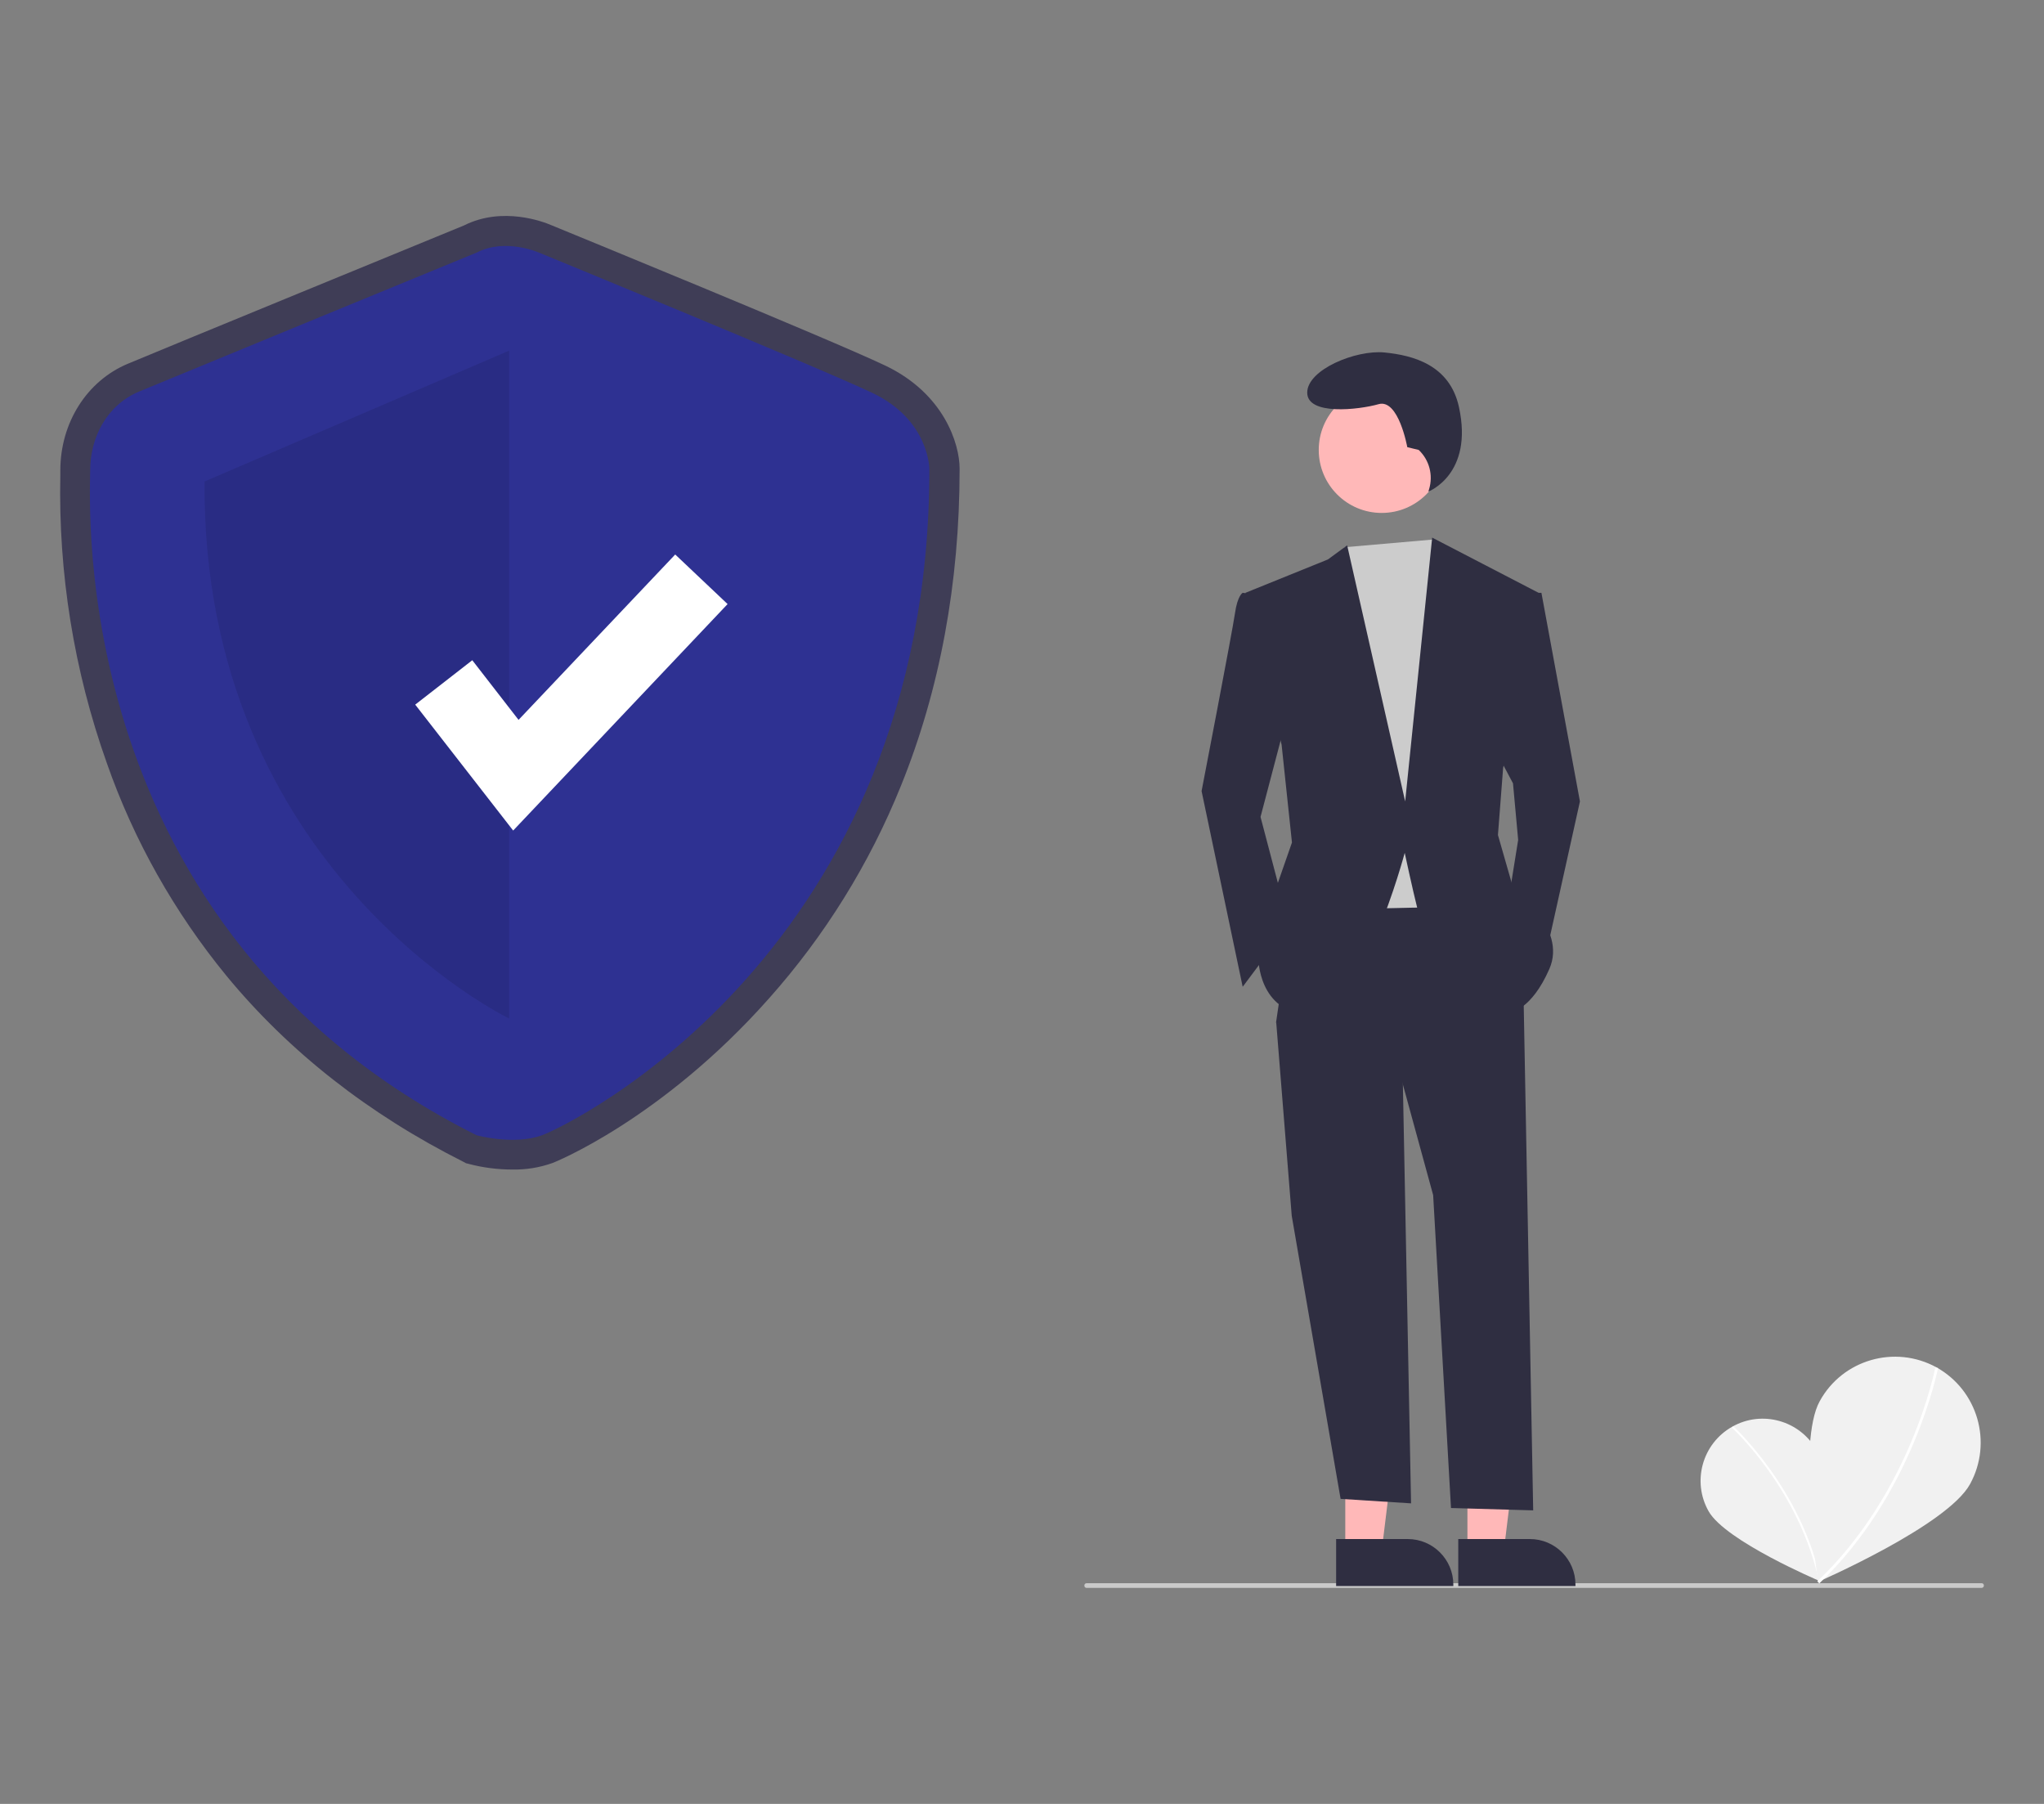 <?xml version="1.0" encoding="UTF-8"?><svg id="a" xmlns="http://www.w3.org/2000/svg" viewBox="0 0 850 750"><rect x="0" y="0" width="850" height="750" fill="#808080" stroke="none"/><defs><style>.b{fill:#cacaca;}.c{fill:#2f2e41;}.d{fill:#2e3192;}.e{fill:#fff;}.f{fill:#3f3d56;}.g{fill:#ffb8b8;}.h{isolation:isolate;opacity:.1;}.i{fill:#f1f1f1;}.j{fill:#ccc;}</style></defs><path class="i" d="M755.47,602.96c7.03,12.4,1.07,54.3,1.07,54.3,0,0-38.97-16.51-46-28.91-7.03-12.4-2.64-28.13,9.77-35.16,12.4-7.03,28.13-2.64,35.16,9.77Z"/><path class="e" d="M757.13,657.17l-.78.2c-8.01-37.9-35.85-63.58-36.14-63.78l.59-.59c.2.2,28.32,25.98,36.33,64.17Z"/><path class="i" d="M819.25,617.03c-9.47,17.29-63.19,40.63-63.19,40.63,0,0-8.89-57.92.68-75.11,9.47-17.29,31.25-23.54,48.54-14.06,17.19,9.57,23.44,31.25,13.97,48.54h0Z"/><path class="e" d="M756.54,658.34l-.78-.88c38.87-36.92,48.93-88.29,49.03-88.88l1.17.2c-.2.59-10.35,52.45-49.42,89.56Z"/><path class="f" d="M213.1,486.25c-6.15,0-12.31-.78-18.17-2.34l-1.17-.29-1.07-.59c-39.26-19.73-72.47-45.71-98.55-77.36-21.59-26.37-38.48-56.26-49.71-88.39-13.67-38.38-20.22-79.02-19.34-119.74v-1.95c0-19.83,11.04-37.21,28.03-44.34,12.99-5.47,131.27-54.01,139.86-57.53,16.12-8.11,33.31-1.37,36.04-.2,6.15,2.54,115.54,47.27,139.18,58.5,24.32,11.62,30.86,32.43,30.86,42.88,0,47.47-8.2,91.81-24.42,131.86-13.09,32.43-31.65,62.31-54.89,88.39-44.73,50.4-89.56,68.27-89.95,68.37-5.47,1.95-11.04,2.83-16.7,2.73ZM202.56,460.17c3.91.88,12.79,2.15,18.66.1,7.42-2.73,44.93-22.17,79.89-61.53,48.44-54.5,72.96-122.97,72.96-203.55-.1-1.66-1.27-13.28-16.7-20.61-23.15-11.04-136.84-57.53-138.01-58.02l-.29-.1c-2.34-.98-9.96-3.13-15.24-.39l-1.07.49c-1.27.49-126.87,52.06-140.25,57.72-9.38,3.91-12.7,13.58-12.7,21.29v2.44c-.88,55.09,11.82,190.75,152.76,262.15Z"/><path class="d" d="M198.16,105.04s-126.68,52.06-140.25,57.72c-13.58,5.66-20.41,19.24-20.41,32.82s-10.16,190.75,160.67,276.41c0,0,15.53,4.3,27.25,0s161.06-76.67,161.06-276.99c0,0,0-20.41-23.73-31.65-23.73-11.23-138.59-58.31-138.59-58.31,0,0-14.06-6.25-25.98,0Z"/><path class="h" d="M211.74,145.77v277.68s-127.85-61.53-126.68-223.27l126.68-54.4Z"/><polygon class="e" points="213.4 345.31 172.67 292.96 196.4 274.5 215.64 299.3 280.79 230.54 302.57 251.15 213.4 345.31"/><path class="b" d="M824.03,660.2h-372.12c-.59,0-.98-.39-.98-.98s.39-.98.98-.98h372.12c.59,0,.98.39.98.98s-.49.98-.98.98Z"/><polygon class="g" points="559.44 644.77 574.58 644.77 581.71 586.55 559.44 586.55 559.44 644.77"/><path class="c" d="M555.63,639.88h29.79c10.45,0,18.95,8.5,18.95,18.95v.59h-48.74v-19.53Z"/><polygon class="g" points="610.23 644.77 625.37 644.77 632.5 586.55 610.23 586.55 610.23 644.77"/><path class="c" d="M606.42,639.88h29.79c10.45,0,18.95,8.5,18.95,18.95v.59h-48.74v-19.53Z"/><polygon class="c" points="583.18 440.15 586.79 625.04 557.49 623.18 537.17 505.49 530.73 425.2 583.18 440.15"/><path class="c" d="M633.48,409.18l4.1,218.78-34.18-.98-7.42-130.1-12.89-47.08-52.45-24.61,8.59-58.9,77.06-1.07,17.19,43.95Z"/><circle class="g" cx="574.58" cy="187.08" r="26.18"/><polygon class="j" points="596.27 224.29 600.37 230.45 611.01 260.33 602.42 377.05 552.12 378.13 545.77 244.32 559.15 227.52 596.27 224.29"/><path class="c" d="M525.36,247.54l-8.59-1.07s-2.15,1.07-3.22,8.6c-1.07,7.52-13.87,73.84-13.87,73.84l17.09,81.36,19.24-25.69-11.82-44.93,11.82-44.93-10.65-47.17Z"/><polygon class="c" points="634.55 246.47 641 246.47 657.02 333.2 642.07 400.59 627.03 375.98 631.33 349.21 629.18 325.68 621.76 311.71 634.55 246.47"/><path class="c" d="M590.01,187.08l-4.79-1.17s-3.61-20.22-11.92-17.87-29.69,4.79-29.69-4.79,20.22-17.87,32.13-16.7,27.15,5.18,30.96,22.66c6.15,28.03-12.7,35.16-12.7,35.16l.29-.98c1.76-5.86.1-12.11-4.3-16.31Z"/><path class="c" d="M517.93,246.47l34.28-13.87,8.01-5.86,24.12,106.46,11.23-109.68,44.44,23.05-14.94,72.76-2.15,27.84,6.45,22.46s22.46,16.02,14.94,33.21c-7.52,17.19-16.21,18.07-16.21,18.07,0,0-36.43-34.28-38.58-42.78s-5.37-23.54-5.37-23.54c0,0-18.17,68.47-39.56,67.39-21.39-1.07-21.29-23.54-21.29-23.54l5.37-23.54,8.59-24.61-4.3-40.63-15.04-63.19Z"/></svg>